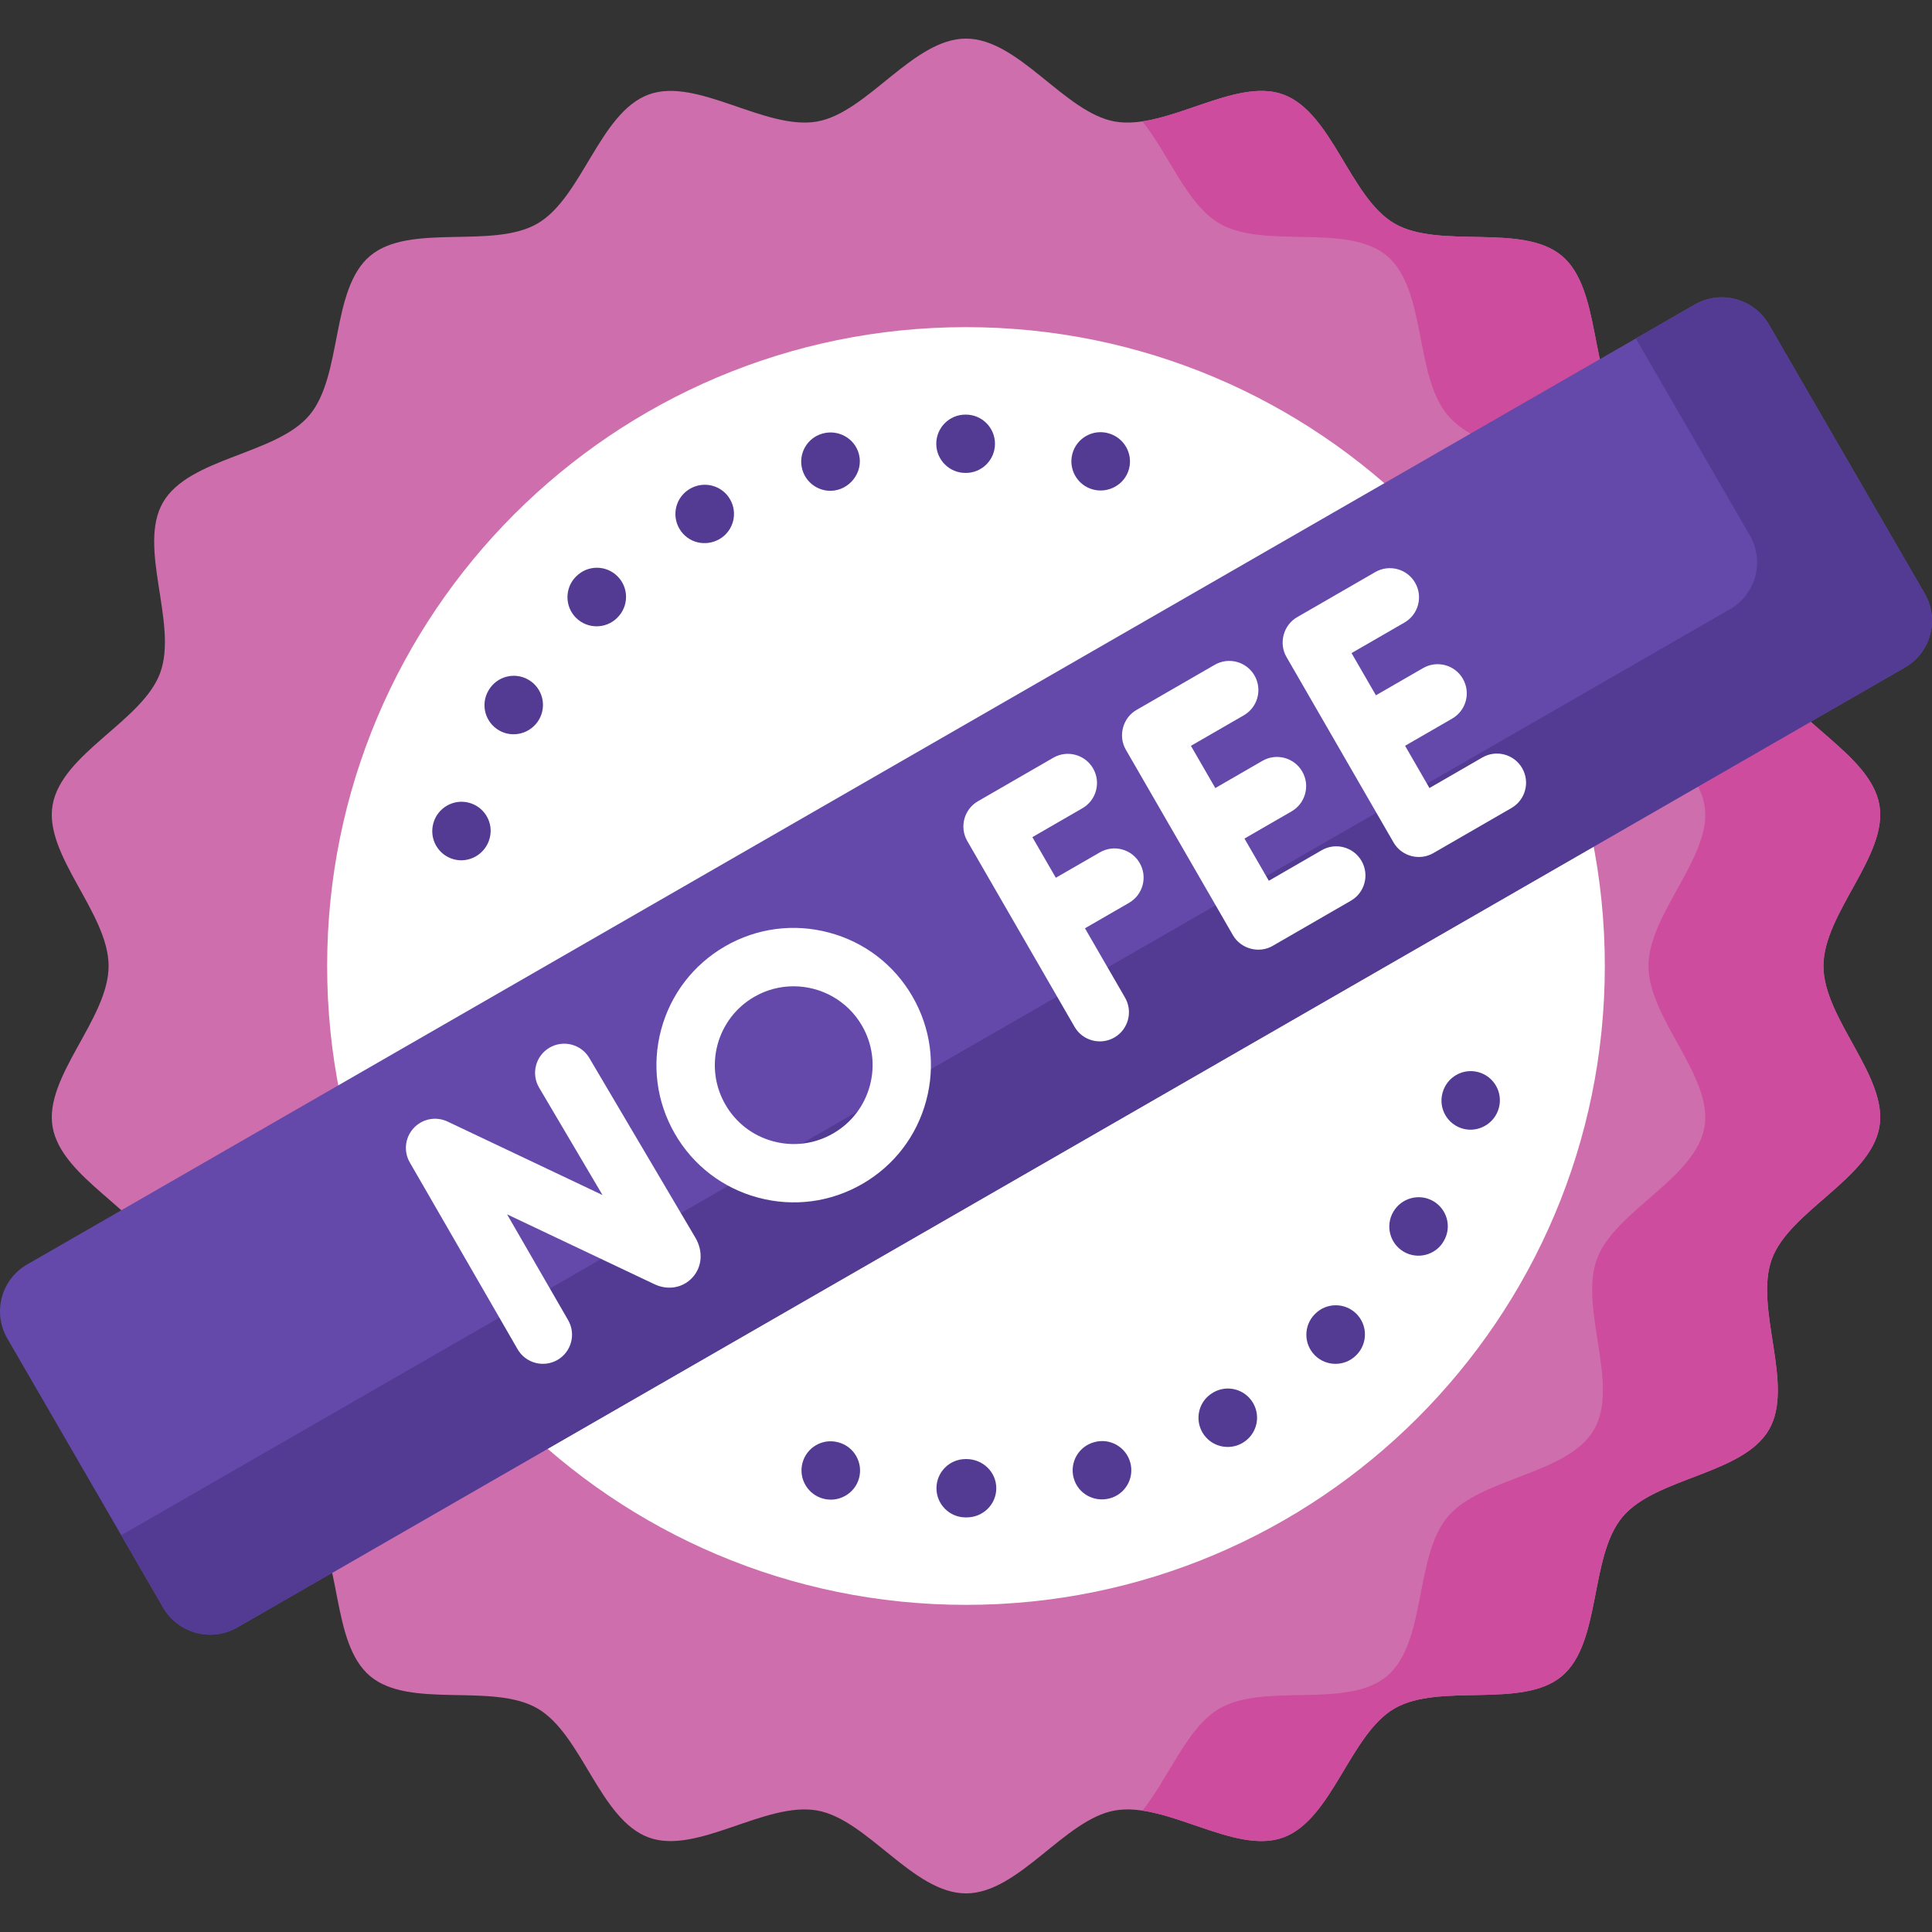 <svg width="52" height="52" viewBox="0 0 52 52" fill="none" xmlns="http://www.w3.org/2000/svg">
<rect x="0" y="0" width="52" height="52" fill="#333333" stroke="none"/>
<path d="M26 50.961C24.578 50.961 23.347 48.968 21.992 48.729C20.6 48.484 18.762 49.931 17.463 49.457C16.141 48.975 15.669 46.68 14.466 45.983C13.254 45.28 11.029 46.01 9.962 45.113C8.892 44.214 9.228 41.896 8.329 40.826C7.432 39.759 5.09 39.691 4.387 38.478C3.691 37.276 4.795 35.213 4.312 33.891C3.838 32.592 1.661 31.726 1.416 30.334C1.178 28.979 2.923 27.422 2.923 26C2.923 24.578 1.178 23.021 1.416 21.666C1.661 20.274 3.838 19.408 4.312 18.109C4.795 16.787 3.691 14.724 4.387 13.522C5.09 12.309 7.432 12.241 8.329 11.174C9.228 10.104 8.892 7.786 9.962 6.887C11.03 5.99 13.254 6.72 14.466 6.017C15.669 5.32 16.141 3.025 17.463 2.543C18.762 2.069 20.6 3.515 21.992 3.271C23.347 3.032 24.578 1.039 26 1.039C27.422 1.039 28.653 3.032 30.008 3.271C31.4 3.515 33.238 2.069 34.537 2.543C35.859 3.025 36.332 5.32 37.534 6.017C38.747 6.72 40.971 5.99 42.038 6.887C43.108 7.786 42.772 10.104 43.672 11.174C44.569 12.241 46.91 12.309 47.613 13.522C48.309 14.724 47.206 16.787 47.688 18.109C48.162 19.408 50.34 20.274 50.584 21.666C50.822 23.021 49.078 24.578 49.078 26C49.078 27.422 50.822 28.979 50.584 30.334C50.34 31.726 48.162 32.592 47.688 33.891C47.206 35.213 48.309 37.276 47.613 38.478C46.91 39.691 44.568 39.759 43.672 40.826C42.772 41.896 43.108 44.214 42.038 45.113C40.971 46.01 38.747 45.28 37.534 45.983C36.332 46.68 35.859 48.974 34.537 49.457C33.238 49.931 31.4 48.484 30.008 48.729C28.653 48.967 27.422 50.961 26 50.961Z" fill="#CF6EAC"/>
<path d="M50.584 21.666C50.34 20.274 48.162 19.408 47.688 18.109C47.206 16.787 48.309 14.724 47.613 13.522C46.91 12.309 44.568 12.241 43.672 11.174C42.772 10.104 43.108 7.786 42.038 6.887C40.971 5.99 38.747 6.72 37.534 6.017C36.331 5.32 35.859 3.026 34.537 2.543C33.458 2.149 32.007 3.081 30.748 3.267C31.46 4.152 31.949 5.509 32.825 6.017C34.038 6.72 36.263 5.99 37.33 6.887C38.4 7.786 38.064 10.104 38.963 11.174C39.86 12.241 42.202 12.309 42.904 13.522C43.601 14.724 42.497 16.787 42.98 18.109C43.454 19.408 45.631 20.274 45.876 21.666C46.114 23.021 44.369 24.578 44.369 26C44.369 27.422 46.114 28.979 45.876 30.334C45.631 31.726 43.454 32.592 42.98 33.891C42.497 35.213 43.601 37.276 42.904 38.478C42.202 39.691 39.86 39.759 38.963 40.826C38.064 41.896 38.4 44.214 37.33 45.113C36.262 46.01 34.038 45.28 32.825 45.983C31.949 46.491 31.46 47.848 30.748 48.733C32.007 48.919 33.458 49.851 34.537 49.457C35.859 48.975 36.331 46.68 37.534 45.983C38.747 45.28 40.971 46.01 42.038 45.113C43.108 44.214 42.772 41.896 43.671 40.826C44.568 39.759 46.91 39.691 47.613 38.478C48.309 37.276 47.206 35.213 47.688 33.891C48.162 32.592 50.34 31.726 50.584 30.334C50.822 28.979 49.078 27.422 49.078 26C49.078 24.578 50.822 23.021 50.584 21.666Z" fill="#CD4C9E"/>
<path d="M26 43.195C35.496 43.195 43.194 35.496 43.194 26C43.194 16.504 35.496 8.805 26 8.805C16.503 8.805 8.805 16.504 8.805 26C8.805 35.496 16.503 43.195 26 43.195Z" fill="white"/>
<path d="M26.019 40.841C26.013 40.841 26.006 40.841 26 40.841H25.989C25.556 40.841 25.205 40.489 25.205 40.056C25.205 39.623 25.556 39.271 25.989 39.271H26H26.019C26.456 39.275 26.815 39.62 26.815 40.056C26.815 40.493 26.457 40.841 26.019 40.841ZM22.157 40.336L22.155 40.336C21.738 40.223 21.488 39.795 21.598 39.377C21.708 38.96 22.132 38.709 22.55 38.817L22.57 38.822C22.988 38.936 23.235 39.368 23.121 39.786C23.006 40.208 22.565 40.448 22.157 40.336ZM28.898 39.781C28.784 39.362 29.03 38.931 29.449 38.817L29.459 38.814C29.877 38.7 30.308 38.947 30.422 39.365C30.536 39.783 30.29 40.215 29.872 40.328C29.459 40.441 29.015 40.211 28.898 39.781ZM32.366 38.559C32.147 38.186 32.268 37.708 32.64 37.488C32.643 37.486 32.654 37.479 32.657 37.477C33.033 37.261 33.513 37.39 33.729 37.766C33.946 38.141 33.817 38.621 33.441 38.837L33.439 38.839C33.071 39.053 32.587 38.935 32.366 38.559ZM35.945 36.708C35.744 36.708 35.544 36.632 35.39 36.479C35.084 36.172 35.084 35.675 35.39 35.369L35.398 35.361C35.704 35.055 36.201 35.055 36.508 35.361C36.814 35.668 36.814 36.165 36.508 36.471L36.5 36.479C36.347 36.632 36.146 36.708 35.945 36.708ZM37.783 33.691C37.408 33.473 37.282 32.992 37.5 32.618C37.717 32.242 38.198 32.111 38.574 32.327C38.949 32.544 39.08 33.02 38.863 33.396L38.856 33.409C38.635 33.787 38.151 33.906 37.783 33.691ZM39.383 30.381C38.966 30.271 38.715 29.847 38.822 29.429L38.828 29.408C38.942 28.99 39.373 28.743 39.791 28.857C40.209 28.971 40.456 29.403 40.342 29.821L40.341 29.823C40.228 30.244 39.79 30.488 39.383 30.381ZM12.212 23.128C11.794 23.014 11.548 22.583 11.662 22.165L11.662 22.162C11.775 21.745 12.204 21.495 12.621 21.605C13.038 21.715 13.289 22.139 13.181 22.557C13.07 22.988 12.629 23.242 12.212 23.128ZM13.434 19.66C13.058 19.443 12.928 18.966 13.144 18.591L13.152 18.578C13.37 18.204 13.851 18.077 14.225 18.296C14.599 18.514 14.726 18.994 14.507 19.369C14.287 19.747 13.804 19.873 13.434 19.66ZM15.503 16.628C15.197 16.322 15.197 15.825 15.503 15.518L15.511 15.511C15.817 15.204 16.314 15.204 16.62 15.511C16.927 15.817 16.927 16.314 16.62 16.62L16.613 16.628C16.306 16.934 15.81 16.934 15.503 16.628ZM18.284 14.227C18.067 13.851 18.196 13.371 18.572 13.155L18.574 13.154C18.948 12.937 19.428 13.061 19.647 13.434C19.866 13.806 19.744 14.284 19.373 14.505C18.997 14.728 18.508 14.616 18.284 14.227ZM22.348 13.21C22.003 13.21 21.687 12.98 21.592 12.631C21.478 12.213 21.724 11.782 22.143 11.668C22.567 11.552 23.009 11.8 23.119 12.226C23.246 12.718 22.854 13.21 22.348 13.21ZM29.415 13.174C28.997 13.06 28.75 12.629 28.864 12.21C28.978 11.792 29.41 11.546 29.828 11.66L29.83 11.661C30.247 11.773 30.498 12.201 30.388 12.619C30.275 13.047 29.828 13.287 29.415 13.174ZM25.995 12.729H25.985C25.552 12.729 25.2 12.377 25.2 11.944C25.2 11.511 25.552 11.159 25.985 11.159H25.995C26.429 11.159 26.78 11.511 26.78 11.944C26.78 12.377 26.429 12.729 25.995 12.729Z" fill="#533B93"/>
<path d="M51.269 17.967L6.388 43.802C5.689 44.204 4.795 43.965 4.391 43.268L0.196 36.024C-0.208 35.327 0.032 34.435 0.731 34.033L45.612 8.198C46.311 7.796 47.205 8.035 47.609 8.732L51.804 15.976C52.208 16.674 51.968 17.565 51.269 17.967Z" fill="#6449AB"/>
<path d="M51.804 15.976L47.609 8.732C47.205 8.035 46.311 7.796 45.612 8.198L44.028 9.11L47.096 14.407C47.499 15.104 47.26 15.995 46.561 16.398L3.264 41.321L4.391 43.269C4.795 43.966 5.689 44.205 6.388 43.802L51.269 17.967C51.968 17.565 52.208 16.674 51.804 15.976Z" fill="#533B93"/>
<path d="M15.862 28.477C15.642 28.104 15.161 27.98 14.787 28.2C14.414 28.421 14.29 28.902 14.511 29.275L16.217 32.165L12.046 30.187C11.735 30.04 11.366 30.111 11.133 30.364C10.9 30.616 10.858 30.991 11.03 31.288L13.932 36.316C14.151 36.695 14.634 36.816 15.004 36.603C15.38 36.386 15.508 35.906 15.291 35.531L13.648 32.684L17.615 34.565C17.977 34.736 18.378 34.666 18.635 34.387C18.897 34.103 18.932 33.685 18.719 33.317L15.862 28.477Z" fill="white"/>
<path d="M29.604 22.941L28.418 23.625L27.786 22.532L29.133 21.754C29.509 21.538 29.637 21.058 29.421 20.683C29.204 20.307 28.724 20.178 28.349 20.395L26.322 21.565C25.947 21.782 25.818 22.262 26.035 22.637L28.922 27.637C29.14 28.016 29.624 28.138 29.994 27.924C30.369 27.707 30.497 27.227 30.281 26.852L29.202 24.985L30.388 24.3C30.764 24.083 30.892 23.603 30.675 23.228C30.459 22.852 29.979 22.724 29.604 22.941Z" fill="white"/>
<path d="M40.969 20.675C40.753 20.3 40.273 20.171 39.897 20.388L38.474 21.21L37.818 20.073L39.086 19.341C39.462 19.124 39.59 18.645 39.373 18.269C39.157 17.894 38.677 17.765 38.302 17.982L37.033 18.714L36.377 17.578L37.801 16.756C38.176 16.54 38.305 16.06 38.088 15.684C37.871 15.309 37.391 15.181 37.016 15.397L34.913 16.611C34.542 16.823 34.411 17.315 34.626 17.683L37.507 22.674C37.726 23.053 38.21 23.175 38.579 22.961L40.682 21.747C41.057 21.53 41.186 21.05 40.969 20.675Z" fill="white"/>
<path d="M35.574 22.884L34.151 23.706L33.495 22.57L34.763 21.838C35.138 21.621 35.267 21.141 35.05 20.766C34.834 20.39 34.353 20.262 33.978 20.478L32.71 21.211L32.054 20.074L33.477 19.253C33.853 19.036 33.981 18.556 33.765 18.181C33.548 17.805 33.068 17.677 32.693 17.894L30.59 19.108C30.219 19.319 30.088 19.811 30.303 20.18L33.184 25.17C33.395 25.539 33.887 25.673 34.256 25.457L36.359 24.243C36.734 24.027 36.863 23.547 36.646 23.172C36.429 22.796 35.95 22.667 35.574 22.884Z" fill="white"/>
<path d="M22.318 25.102C21.365 24.846 20.37 24.977 19.516 25.47C18.662 25.964 18.051 26.76 17.795 27.712C17.54 28.665 17.671 29.66 18.164 30.515C18.657 31.369 19.454 31.98 20.407 32.235C21.354 32.489 22.352 32.361 23.209 31.866C24.063 31.373 24.674 30.577 24.929 29.624C25.184 28.671 25.053 27.676 24.56 26.822C24.067 25.968 23.271 25.357 22.318 25.102ZM23.413 29.218C23.266 29.766 22.915 30.224 22.424 30.507C21.933 30.791 21.361 30.866 20.813 30.719C20.265 30.573 19.807 30.221 19.524 29.73C18.938 28.716 19.287 27.415 20.301 26.83C20.634 26.637 20.999 26.546 21.359 26.546C22.093 26.546 22.808 26.927 23.201 27.607C23.485 28.098 23.56 28.67 23.413 29.218Z" fill="white"/>
</svg>
